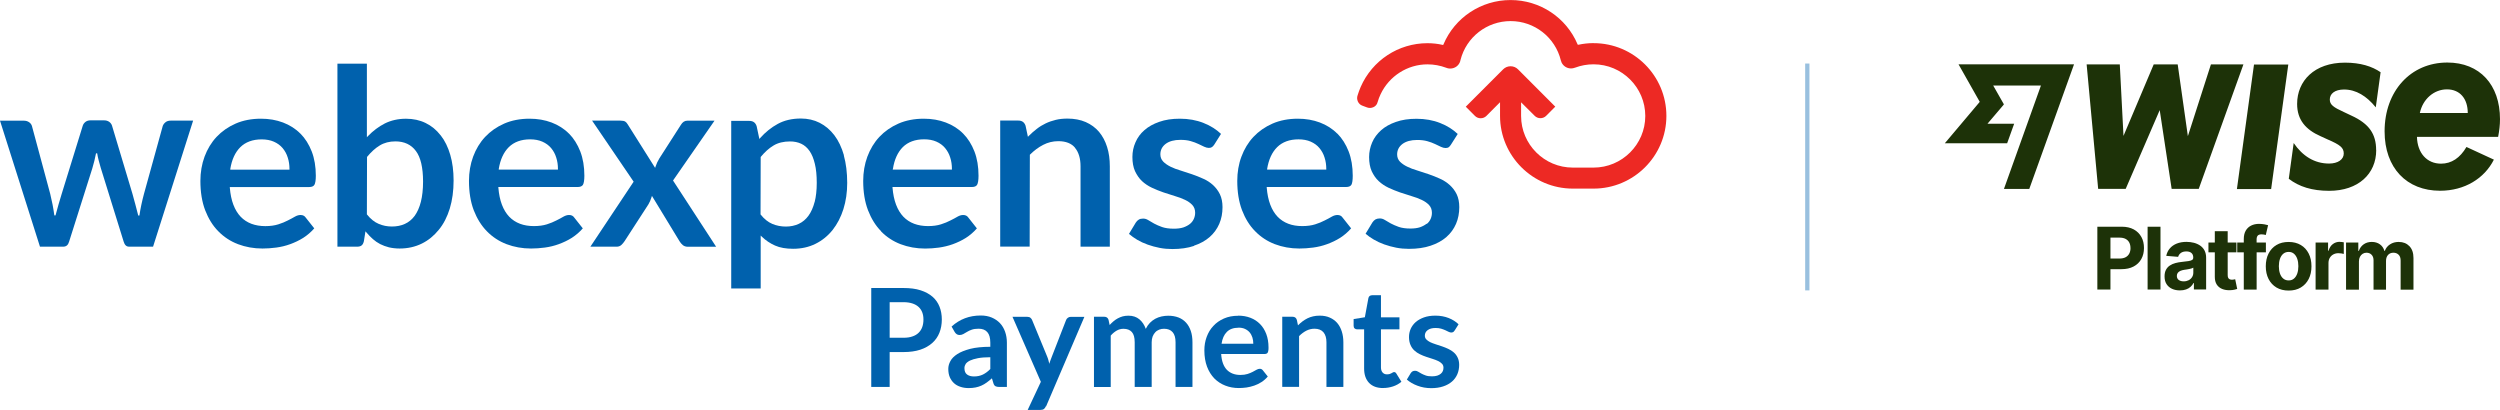 <?xml version="1.0" encoding="UTF-8"?>
<svg xmlns="http://www.w3.org/2000/svg" viewBox="0 0 683.04 112">
  <defs>
    <style>
      .cls-1 {
        fill: #0061ad;
      }

      .cls-2 {
        fill: #ed2924;
      }

      .cls-3 {
        fill: #1d3208;
      }

      .cls-4 {
        fill: #99c0df;
      }

      .cls-5 {
        mix-blend-mode: multiply;
      }

      .cls-6 {
        isolation: isolate;
      }
    </style>
  </defs>
  <g class="cls-6">
    <g id="Layer_1" data-name="Layer 1">
      <g>
        <g>
          <path class="cls-3" d="M586.76,79.1h3.52v-17.16h-3.52v17.16Zm-5.99-27.49l9.3-21.53,3.26,21.53h7.4l12.21-34.02h-8.88l-6.3,19.61-2.78-19.61h-6.55l-8.26,19.54-1.01-19.54h-9.06l3.15,34.02h7.52Zm1.31,16.15c0-.57-.11-1.07-.33-1.49-.22-.43-.56-.76-1.01-1-.45-.24-1.02-.35-1.72-.35h-2.41v5.72h2.43c.69,0,1.26-.12,1.71-.36,.45-.24,.78-.58,1.01-1.02,.22-.43,.33-.93,.33-1.5m2.97-3.02c.48,.87,.71,1.88,.71,3.02s-.24,2.15-.73,3.02c-.48,.87-1.19,1.55-2.1,2.03-.92,.49-2.03,.73-3.32,.73h-3.01v5.56h-3.58v-17.16h6.67c1.28,0,2.37,.25,3.28,.74,.9,.49,1.59,1.18,2.07,2.05m-44.16-36.89l-9.54,11.31h17.03l1.92-5.34h-7.29l4.45-5.23v-.14l-2.89-5.08h13.05l-10.11,28.26h6.92l12.23-34.05h-31.56l5.8,10.26Zm58.36,45.29c-.11,.07-.26,.14-.45,.2-.19,.06-.4,.11-.64,.16-.24,.05-.47,.09-.71,.13-.24,.04-.45,.07-.64,.09-.41,.06-.77,.16-1.08,.29-.31,.14-.55,.32-.72,.54-.17,.22-.26,.51-.26,.84,0,.49,.18,.86,.52,1.11,.35,.25,.79,.38,1.34,.38s.97-.11,1.37-.31c.4-.21,.71-.49,.93-.85,.23-.36,.34-.76,.34-1.22v-1.37Zm3.06-4.69c.29,.55,.44,1.21,.44,1.97v8.68h-3.34v-1.78h-.1c-.2,.4-.48,.75-.82,1.06-.34,.31-.75,.54-1.23,.71-.48,.17-1.03,.26-1.66,.26-.81,0-1.53-.14-2.16-.43-.63-.29-1.13-.71-1.5-1.28-.37-.57-.55-1.27-.55-2.12,0-.71,.13-1.32,.39-1.8,.26-.49,.61-.88,1.06-1.17,.45-.3,.95-.52,1.52-.67,.57-.15,1.17-.26,1.8-.32,.74-.08,1.33-.15,1.78-.22,.45-.07,.78-.18,.98-.31,.2-.14,.31-.35,.31-.62v-.05c0-.53-.16-.94-.49-1.23-.33-.29-.79-.43-1.39-.43-.63,0-1.14,.14-1.51,.42-.38,.28-.62,.64-.74,1.06l-3.25-.27c.17-.78,.49-1.46,.98-2.03,.49-.57,1.11-1.01,1.88-1.32,.77-.31,1.66-.47,2.67-.47,.7,0,1.38,.09,2.03,.25,.65,.17,1.22,.43,1.73,.78,.5,.35,.9,.8,1.19,1.35m8,7.91c-.17,.03-.33,.05-.49,.05-.24,0-.45-.03-.63-.11-.18-.07-.32-.2-.42-.38-.1-.18-.15-.44-.15-.77v-6.23h2.39v-2.68h-2.39v-3.08h-3.52v3.08h-1.74v2.68h1.74v6.7c0,.84,.17,1.54,.52,2.09,.35,.55,.85,.96,1.48,1.22,.64,.26,1.38,.38,2.22,.34,.46-.02,.85-.06,1.16-.14,.32-.08,.57-.14,.74-.2l-.55-2.65c-.09,.02-.22,.04-.38,.07m63.92-45.49c0-3.96-2.18-6.46-5.69-6.46s-6.59,2.62-7.4,6.46h13.09Zm8.31,6.51h-22.19c.11,4.43,2.73,7.33,6.57,7.33,2.89,0,5.2-1.57,6.96-4.56l7.49,3.46c-2.58,5.14-8,8.5-14.7,8.5-9.12,0-15.16-6.22-15.16-16.23,0-11,7.12-18.8,17.14-18.8,8.84,0,14.39,6.06,14.39,15.47,0,1.56-.18,3.15-.51,4.83m-43.28,28.68c-.71,0-1.34,.21-1.88,.62-.55,.41-.93,1.02-1.17,1.82h-.13v-2.25h-3.41v12.87h3.52v-7.28c0-.52,.12-.99,.35-1.39,.24-.4,.55-.72,.96-.94,.4-.22,.87-.34,1.38-.34,.24,0,.51,.02,.8,.06,.29,.04,.52,.08,.69,.14v-3.17c-.15-.04-.33-.07-.54-.09-.2-.02-.39-.03-.57-.03m-11.3,6.64c0-.75-.1-1.42-.3-2-.2-.58-.5-1.05-.89-1.39-.39-.34-.88-.51-1.46-.51s-1.08,.17-1.48,.51c-.4,.34-.7,.8-.9,1.39-.2,.59-.3,1.25-.3,2s.1,1.42,.3,2c.2,.58,.5,1.05,.9,1.38,.4,.34,.89,.51,1.48,.51s1.07-.17,1.46-.51c.39-.34,.69-.8,.89-1.38,.2-.59,.3-1.25,.3-2m2.82-3.46c.51,1,.76,2.16,.76,3.49s-.25,2.48-.76,3.47c-.51,1-1.23,1.77-2.16,2.33-.93,.56-2.04,.83-3.32,.83s-2.39-.28-3.32-.83c-.93-.56-1.65-1.33-2.16-2.33-.51-1-.76-2.16-.76-3.47s.25-2.49,.76-3.49c.51-1,1.23-1.78,2.16-2.33,.93-.56,2.04-.83,3.32-.83s2.39,.28,3.32,.83c.94,.55,1.65,1.33,2.16,2.33m-11.7-3h-2.53v-.86c0-.43,.1-.78,.3-1.02,.2-.24,.56-.36,1.08-.36,.21,0,.41,.02,.62,.06,.2,.04,.37,.08,.51,.12l.63-2.68c-.22-.07-.55-.14-1-.23-.45-.08-.94-.13-1.48-.13-.8,0-1.51,.15-2.14,.46-.63,.31-1.12,.77-1.48,1.38-.36,.61-.54,1.39-.54,2.32v.93h-1.79v2.68h1.79v10.19h3.51v-10.19h2.53v-2.68Zm36.33-.17c-.93,0-1.74,.22-2.41,.67-.68,.44-1.15,1.03-1.41,1.77h-.13c-.21-.75-.61-1.34-1.22-1.78-.61-.44-1.35-.66-2.22-.66s-1.6,.22-2.21,.65c-.62,.44-1.06,1.03-1.32,1.79h-.15v-2.27h-3.35v12.87h3.52v-7.72c0-.47,.09-.89,.27-1.24,.18-.35,.43-.63,.74-.83,.31-.2,.66-.3,1.05-.3,.58,0,1.05,.19,1.4,.56,.36,.37,.53,.88,.53,1.51v8.03h3.41v-7.86c0-.67,.18-1.21,.54-1.62,.36-.41,.86-.62,1.49-.62,.56,0,1.03,.18,1.4,.54,.38,.36,.56,.89,.56,1.61v7.95h3.51v-8.65c0-1.4-.37-2.47-1.11-3.24-.74-.76-1.7-1.15-2.89-1.15m-34.89-14.45l4.69-34.02h-9.37l-4.67,34.02h9.34Zm28.69-10.64c0-4.4-1.92-7.22-6.76-9.43l-2.07-.98c-2.86-1.3-3.83-2.01-3.83-3.42,0-1.54,1.31-2.72,3.88-2.73,3.3,0,6.18,1.79,8.68,4.87l1.32-9.59c-2.33-1.61-5.51-2.62-9.74-2.62-8.37,0-13.07,4.99-13.07,11.29,0,4.38,2.4,7.04,6.37,8.79l1.9,.87c3.52,1.52,4.47,2.28,4.47,3.89s-1.59,2.73-4.01,2.73c-4.01,0-7.25-2.06-9.67-5.61l-1.34,9.77c2.78,2.15,6.34,3.29,11.04,3.29,7.96,0,12.85-4.65,12.85-11.11"/>
          <g class="cls-5">
            <path class="cls-4" d="M494.37,17.35h-1.17v62m0,0h1.17V17.35"/>
          </g>
          <path class="cls-2" d="M435.38,11.78c-1.4,0-2.79,.15-4.16,.45h-.13l-.06-.09c-3.09-7.36-10.29-12.13-18.32-12.13s-15.23,4.77-18.34,12.13l-.06,.13h-.13c-1.36-.32-2.78-.47-4.19-.47-7.92,0-15.06,4.7-18.23,11.95-.32,.75-.6,1.51-.84,2.29-.41,1.12,.17,2.44,1.3,2.83l1.31,.49c.54,.2,1.15,.17,1.68-.07,.45-.2,.8-.52,1.01-.95,0,0,.09-.19,.17-.45,.21-.75,.48-1.45,.82-2.16,2.33-4.94,7.34-8.15,12.8-8.15,1.77,0,3.47,.32,5.11,.93,.13,.06,.24,.09,.39,.13,.22,.06,.47,.09,.71,.09,1.27,0,2.37-.8,2.74-2.01,.04-.09,.05-.2,.07-.32,1.59-6.26,7.21-10.64,13.7-10.64s12.17,4.42,13.72,10.74c.06,.21,.13,.43,.22,.62,.49,.97,1.47,1.58,2.57,1.58,.33,0,.67-.06,1.12-.22,1.6-.6,3.28-.91,5.03-.91,7.79,0,14.13,6.34,14.13,14.11s-6.34,14.11-14.13,14.11h-5.67c-7.79,0-14.13-6.34-14.13-14.11v-3.73l3.73,3.71c.41,.41,.97,.63,1.55,.63s1.14-.22,1.55-.63l2.51-2.52-10.18-10.2c-.54-.54-1.27-.84-2.03-.84s-1.49,.3-2.03,.84l-10.21,10.21,2.52,2.53c.41,.41,.97,.63,1.55,.63s1.14-.22,1.55-.63l3.74-3.75v3.73c0,10.94,8.93,19.87,19.89,19.87h5.67c10.96,0,19.89-8.91,19.89-19.87s-8.91-19.87-19.89-19.87"/>
          <path class="cls-1" d="M155.43,36.49c-1.3-1.32-2.91-2.33-4.73-3.02-1.83-.69-3.84-1.04-6.02-1.04-2.57,0-4.9,.45-6.93,1.34-2.03,.89-3.78,2.12-5.2,3.63-1.42,1.51-2.52,3.34-3.28,5.39-.76,2.05-1.14,4.3-1.14,6.64,0,3.02,.43,5.7,1.3,8,.88,2.27,2.09,4.23,3.6,5.76,1.51,1.55,3.32,2.74,5.37,3.52,2.05,.78,4.31,1.19,6.69,1.19,1.21,0,2.48-.09,3.76-.26,1.29-.17,2.57-.48,3.8-.93,1.23-.45,2.44-1.01,3.58-1.73,1.1-.71,2.11-1.57,3-2.59l-2.33-2.94c-.32-.48-.78-.71-1.42-.71-.48,0-1.01,.15-1.53,.45-.54,.32-1.19,.67-1.94,1.04-.75,.39-1.6,.75-2.59,1.06-1.01,.32-2.2,.48-3.56,.48s-2.65-.2-3.78-.63c-1.14-.43-2.14-1.08-2.96-1.94-.82-.86-1.49-1.96-1.99-3.28-.5-1.3-.82-2.87-.97-4.66v-.17h21.71c.67,0,1.16-.21,1.4-.6,.24-.41,.39-1.25,.39-2.48,0-2.48-.37-4.7-1.12-6.64-.75-1.92-1.79-3.58-3.09-4.88m-19.18,9.86v-.19c.41-2.55,1.32-4.55,2.74-5.96,1.42-1.4,3.37-2.13,5.83-2.13,1.27,0,2.39,.21,3.34,.63,.97,.43,1.77,1.01,2.39,1.75,.62,.75,1.1,1.6,1.4,2.59,.32,.99,.47,2.01,.47,3.13v.17h-16.16Z"/>
          <path class="cls-1" d="M365.34,36.49c-1.3-1.32-2.91-2.33-4.73-3.02-1.83-.69-3.84-1.04-6.02-1.04-2.55,0-4.9,.45-6.93,1.34-2.03,.89-3.78,2.12-5.2,3.63-1.42,1.51-2.52,3.34-3.28,5.39-.77,2.05-1.14,4.3-1.14,6.64,0,3.02,.43,5.7,1.3,8,.87,2.27,2.07,4.23,3.6,5.76,1.51,1.55,3.32,2.74,5.37,3.52,2.05,.78,4.31,1.19,6.69,1.19,1.19,0,2.48-.09,3.77-.26,1.29-.17,2.57-.48,3.8-.93,1.23-.45,2.44-1.01,3.58-1.73,1.1-.71,2.11-1.57,3-2.59l-2.33-2.94c-.32-.48-.78-.71-1.42-.71-.48,0-1,.15-1.53,.45-.54,.32-1.19,.67-1.94,1.04-.75,.39-1.6,.75-2.59,1.06-1.01,.32-2.2,.48-3.56,.48s-2.65-.2-3.77-.63c-1.14-.43-2.14-1.08-2.96-1.94-.82-.86-1.49-1.96-1.99-3.28-.5-1.3-.82-2.87-.97-4.66v-.17h21.71c.71,0,1.17-.21,1.42-.6,.24-.41,.37-1.25,.37-2.48,0-2.48-.37-4.7-1.12-6.64-.75-1.92-1.79-3.58-3.09-4.88m-19.18,9.86v-.19c.41-2.55,1.32-4.55,2.74-5.96,1.42-1.4,3.37-2.13,5.83-2.13,1.27,0,2.38,.21,3.34,.63,.97,.43,1.77,1.01,2.38,1.75,.62,.75,1.1,1.6,1.4,2.59,.32,.99,.47,2.01,.47,3.13v.17h-16.16Z"/>
        </g>
        <polygon class="cls-1" points="195.65 67.38 195.67 67.4 195.67 67.38 195.65 67.38"/>
        <g>
          <path class="cls-1" d="M45.25,33.38c-.37,.28-.63,.63-.78,1.02l-5.13,18.56c-.54,2.01-.97,4.01-1.25,5.93h-.32c-.24-.95-.5-1.94-.76-2.93-.26-.99-.54-1.98-.82-3l-5.59-18.64c-.13-.41-.39-.76-.76-1.03-.39-.28-.86-.41-1.42-.41h-3.71c-.52,0-.97,.13-1.34,.41-.35,.28-.62,.62-.75,1.03l-5.76,18.64c-.32,1.01-.62,2.01-.89,2.98-.28,.97-.54,1.94-.8,2.91h-.32c-.13-.97-.3-1.96-.48-2.93-.19-.97-.41-1.96-.65-2.96l-5-18.56c-.13-.41-.39-.75-.78-1.02-.41-.28-.89-.41-1.47-.41H0l10.92,34.43h6.32c.86,0,1.38-.45,1.64-1.38l6.34-20.02c.2-.67,.39-1.36,.56-2.05,.17-.69,.32-1.36,.45-2.05h.32c.11,.67,.24,1.34,.43,2.01,.17,.67,.35,1.32,.56,2.01l6.24,20.09c.28,.93,.75,1.38,1.44,1.38h6.6l10.94-34.43h-6.15c-.52,0-.99,.13-1.36,.41"/>
          <path class="cls-1" d="M195.18,32.97h-7.38c-.75,0-1.32,.39-1.79,1.17l-5.87,9.15c-.45,.73-.78,1.47-1.04,2.24l-.11,.34-7.49-11.89c-.2-.35-.45-.62-.71-.78-.26-.15-.71-.24-1.27-.24h-7.75l11.35,16.68-11.82,17.76h7.19c.5,0,.91-.15,1.25-.45,.35-.32,.65-.67,.89-1.04l6.51-10.05c.17-.28,.34-.6,.48-.93,.15-.34,.28-.69,.39-1.06l.11-.35,7.55,12.41c.24,.39,.54,.75,.89,1.04,.34,.28,.8,.45,1.38,.45h7.72l-11.78-18.1,11.31-16.31v-.04h-.02Z"/>
          <path class="cls-1" d="M389.77,61.12c-.48,.39-1.08,.71-1.81,.97-.73,.24-1.62,.35-2.61,.35-1.27,0-2.35-.15-3.2-.45-.82-.3-1.57-.62-2.18-.95-.62-.34-1.16-.67-1.62-.95-.45-.28-.89-.41-1.38-.41s-.89,.11-1.19,.28c-.32,.19-.58,.47-.82,.82l-1.86,3.08c.65,.56,1.38,1.1,2.22,1.58,.88,.52,1.84,.97,2.89,1.34,1.04,.37,2.14,.67,3.26,.89,1.12,.22,2.29,.32,3.47,.32,2.24,0,4.23-.28,5.93-.86,1.7-.56,3.15-1.36,4.31-2.37,1.16-1.01,2.03-2.22,2.63-3.6,.6-1.38,.89-2.93,.89-4.57,0-1.36-.24-2.53-.71-3.52-.47-.97-1.12-1.81-1.9-2.52-.78-.71-1.7-1.29-2.68-1.73-1-.45-2.05-.88-3.09-1.23-1.04-.35-2.09-.69-3.09-1.01-1.02-.3-1.96-.65-2.74-1.04-.82-.39-1.49-.86-1.99-1.36-.52-.54-.78-1.21-.78-1.99,0-1.17,.5-2.14,1.47-2.87,.97-.71,2.29-1.08,3.99-1.08,1.08,0,2.01,.11,2.81,.34,.78,.22,1.49,.48,2.11,.78,.62,.28,1.16,.54,1.6,.76,.45,.21,.86,.32,1.23,.32s.64-.06,.86-.2c.22-.17,.45-.41,.65-.75l1.83-2.89c-1.27-1.21-2.87-2.24-4.77-2.98-1.94-.78-4.12-1.17-6.49-1.17-2.13,0-4.01,.28-5.63,.86-1.62,.56-2.98,1.32-4.04,2.27-1.06,.95-1.9,2.05-2.44,3.32-.54,1.25-.84,2.61-.84,4.01,0,1.51,.24,2.81,.71,3.86,.49,1.04,1.12,1.98,1.9,2.7,.78,.73,1.69,1.34,2.72,1.83,1.01,.48,2.07,.89,3.13,1.27,1.08,.35,2.12,.69,3.15,1.01,1.04,.3,1.96,.65,2.78,1.04,.82,.39,1.49,.86,1.99,1.4,.52,.56,.78,1.27,.78,2.12,0,.56-.11,1.12-.34,1.64-.22,.52-.58,1.01-1.06,1.4"/>
          <path class="cls-1" d="M120.37,36.96c-1.12-1.45-2.5-2.59-4.08-3.35-1.58-.78-3.39-1.17-5.37-1.17-2.16,0-4.1,.45-5.78,1.29-1.68,.86-3.24,2.03-4.62,3.47l-.28,.3V17.39h-8.05v50.01h5.37c.52,0,.95-.11,1.23-.34,.3-.22,.5-.62,.63-1.16l.43-2.7,.24,.28c.56,.67,1.16,1.29,1.77,1.83,.61,.54,1.29,1.01,2.01,1.38,.73,.37,1.55,.67,2.41,.89,.86,.2,1.84,.32,2.91,.32,2.2,0,4.23-.45,6.04-1.34,1.81-.89,3.35-2.16,4.64-3.76,1.32-1.58,2.33-3.58,3.02-5.83,.69-2.27,1.04-4.85,1.04-7.64,0-2.59-.3-4.96-.91-7.03-.6-2.07-1.47-3.86-2.61-5.31m-5.42,18.15c-.39,1.55-.97,2.81-1.68,3.82-.75,1.01-1.66,1.75-2.7,2.22-1.04,.48-2.24,.71-3.54,.71s-2.48-.24-3.62-.73c-1.14-.48-2.2-1.32-3.21-2.59l.04-15.69c1.1-1.34,2.25-2.4,3.47-3.13,1.21-.75,2.66-1.12,4.29-1.12,2.4,0,4.31,.88,5.59,2.63,1.3,1.71,1.96,4.53,1.96,8.37,0,2.12-.21,3.97-.6,5.52"/>
          <path class="cls-1" d="M326.18,67.14c1.7-.56,3.15-1.36,4.31-2.37,1.15-1.01,2.03-2.22,2.63-3.6,.6-1.38,.89-2.93,.89-4.57,0-1.36-.24-2.53-.71-3.52-.47-.97-1.12-1.81-1.88-2.52-.78-.71-1.68-1.29-2.68-1.73-1.01-.45-2.05-.88-3.09-1.23-1.04-.35-2.09-.69-3.09-1.01-1.02-.3-1.96-.65-2.74-1.04-.86-.43-1.51-.89-2.01-1.4-.52-.54-.78-1.21-.78-1.99,0-1.17,.5-2.14,1.47-2.87,.97-.71,2.29-1.08,3.99-1.08,1.08,0,2.03,.11,2.81,.34,.78,.22,1.49,.48,2.11,.78,.62,.28,1.15,.54,1.6,.76,.45,.2,.86,.32,1.23,.32s.63-.06,.86-.21c.22-.13,.45-.37,.67-.71l1.83-2.91c-1.27-1.21-2.87-2.24-4.77-2.98-1.94-.78-4.12-1.17-6.48-1.17-2.13,0-4.01,.28-5.63,.86-1.62,.56-2.98,1.32-4.05,2.27-1.08,.93-1.9,2.05-2.44,3.32-.56,1.25-.84,2.61-.84,4.01,0,1.51,.24,2.81,.71,3.86,.49,1.04,1.12,1.98,1.88,2.7,.78,.73,1.69,1.34,2.72,1.83,1.01,.48,2.07,.89,3.13,1.27,1.08,.35,2.12,.69,3.15,1.01,1.04,.3,1.96,.65,2.78,1.04,.82,.39,1.49,.86,1.99,1.4,.52,.56,.78,1.27,.78,2.12,0,.56-.11,1.12-.34,1.64-.22,.52-.58,1.01-1.06,1.4-.48,.39-1.08,.71-1.81,.97-.73,.24-1.62,.35-2.61,.35-1.27,0-2.35-.15-3.21-.45-.82-.3-1.57-.61-2.18-.95s-1.16-.67-1.62-.95c-.45-.28-.89-.41-1.38-.41s-.89,.09-1.19,.28c-.32,.19-.6,.47-.82,.82l-1.86,3.08c.65,.56,1.4,1.1,2.22,1.59,.88,.52,1.84,.97,2.89,1.34,1.04,.37,2.14,.67,3.26,.89,1.12,.22,2.29,.32,3.47,.32,2.24,0,4.23-.28,5.95-.86"/>
          <path class="cls-1" d="M230.58,42.44c-.62-2.16-1.51-4.03-2.63-5.5-1.12-1.47-2.48-2.61-4.01-3.39-1.53-.78-3.26-1.17-5.14-1.17-2.41,0-4.53,.5-6.3,1.47-1.79,.97-3.39,2.27-4.81,3.86l-.22,.26-.75-3.52c-.32-.95-.97-1.42-1.98-1.42h-4.96v45.78h8.05v-14.46l.28,.28c1.06,1.04,2.29,1.86,3.65,2.46,1.34,.6,3.02,.88,4.92,.88,2.26,0,4.31-.45,6.13-1.36,1.81-.89,3.37-2.16,4.66-3.77,1.27-1.6,2.27-3.52,2.96-5.7,.69-2.18,1.04-4.6,1.04-7.16,0-2.81-.32-5.35-.93-7.53m-7.98,12.75c-.39,1.49-.95,2.74-1.68,3.75-.73,.99-1.6,1.73-2.67,2.22-1.04,.48-2.22,.73-3.5,.73s-2.57-.24-3.71-.73c-1.14-.48-2.2-1.32-3.21-2.59l.04-15.69c1.1-1.34,2.27-2.4,3.5-3.13,1.23-.75,2.76-1.12,4.53-1.12,1.12,0,2.14,.21,3.04,.63,.89,.41,1.66,1.08,2.29,1.99,.62,.89,1.1,2.07,1.44,3.5,.35,1.4,.52,3.17,.52,5.2s-.2,3.78-.58,5.27"/>
          <path class="cls-1" d="M240.7,63.2c1.51,1.55,3.32,2.74,5.37,3.52,2.05,.78,4.31,1.19,6.69,1.19,1.19,0,2.48-.09,3.76-.26,1.29-.19,2.57-.48,3.8-.93,1.23-.45,2.44-1.01,3.58-1.73,1.1-.71,2.11-1.57,3-2.59l-2.33-2.95c-.32-.48-.78-.71-1.42-.71-.48,0-1.01,.15-1.53,.45-.54,.32-1.19,.67-1.94,1.04-.75,.39-1.6,.75-2.59,1.06-1,.32-2.18,.48-3.56,.48s-2.65-.22-3.76-.63c-1.14-.43-2.14-1.08-2.96-1.94s-1.49-1.96-1.99-3.28c-.5-1.3-.82-2.87-.97-4.66v-.17h21.71c.69,0,1.16-.2,1.4-.6,.24-.41,.39-1.25,.39-2.48,0-2.48-.37-4.7-1.12-6.64-.75-1.92-1.79-3.58-3.09-4.88-1.3-1.32-2.91-2.33-4.73-3.02-1.83-.69-3.84-1.04-6.02-1.04-2.57,0-4.9,.45-6.93,1.34-2.03,.89-3.78,2.12-5.2,3.63-1.42,1.51-2.51,3.34-3.28,5.39-.76,2.05-1.14,4.31-1.14,6.64,0,3.02,.43,5.7,1.31,8,.88,2.27,2.07,4.23,3.6,5.76m3.21-17.04c.39-2.55,1.3-4.55,2.7-5.96,1.42-1.4,3.37-2.13,5.83-2.13,1.27,0,2.39,.21,3.34,.63,.97,.43,1.77,1.01,2.38,1.75,.62,.75,1.1,1.6,1.4,2.59,.32,.97,.47,2.01,.47,3.13v.17h-16.16v-.19h.04Z"/>
          <path class="cls-1" d="M293.71,40.39c.99,1.19,1.51,2.89,1.51,5.03v21.97h8v-21.96c0-1.92-.24-3.71-.75-5.29-.5-1.58-1.23-2.96-2.2-4.12-.97-1.14-2.18-2.03-3.63-2.67-1.43-.63-3.13-.95-4.99-.95-1.15,0-2.24,.11-3.21,.35-.97,.24-1.92,.56-2.76,.97-.86,.41-1.68,.91-2.44,1.51-.78,.6-1.51,1.25-2.2,1.94l-.2,.21-.64-3.02c-.32-.95-.97-1.42-1.97-1.42h-4.96v34.43h8.05l.05-25.09c1.14-1.14,2.37-2.05,3.63-2.7,1.29-.67,2.68-1.01,4.16-1.01,2.03,0,3.58,.6,4.57,1.81"/>
          <path class="cls-1" d="M82.05,36.49c-1.3-1.32-2.91-2.33-4.73-3.02-1.83-.69-3.84-1.04-6.02-1.04-2.57,0-4.9,.45-6.93,1.34-2.03,.89-3.78,2.12-5.2,3.63-1.42,1.51-2.52,3.34-3.28,5.39-.76,2.05-1.14,4.31-1.14,6.64,0,3.02,.43,5.7,1.3,8,.88,2.27,2.07,4.23,3.6,5.76,1.51,1.55,3.32,2.74,5.37,3.52,2.05,.78,4.31,1.19,6.69,1.19,1.21,0,2.48-.09,3.77-.26,1.29-.17,2.57-.48,3.8-.93,1.23-.45,2.44-1.01,3.58-1.73,1.1-.71,2.11-1.57,3-2.59l-2.33-2.94c-.32-.48-.78-.71-1.42-.71-.48,0-1.01,.15-1.53,.45-.56,.32-1.19,.67-1.94,1.04-.75,.39-1.6,.75-2.59,1.06-1.01,.32-2.18,.49-3.56,.49s-2.65-.21-3.78-.63c-1.14-.43-2.14-1.08-2.96-1.94s-1.49-1.96-1.99-3.28c-.5-1.3-.82-2.87-.97-4.66v-.17h21.71c.69,0,1.16-.21,1.4-.6,.24-.41,.39-1.25,.39-2.48,0-2.48-.37-4.7-1.12-6.64-.75-1.92-1.79-3.58-3.09-4.88m-19.16,9.86v-.19c.41-2.55,1.32-4.55,2.74-5.96,1.42-1.4,3.37-2.13,5.83-2.13,1.27,0,2.39,.21,3.34,.63,.97,.43,1.77,1.01,2.39,1.75,.62,.75,1.1,1.6,1.4,2.59,.32,.99,.47,2.01,.47,3.13v.17h-16.16Z"/>
          <path class="cls-1" d="M243.07,92.28h3.78c.92,0,1.74-.11,2.41-.35,.69-.22,1.25-.56,1.7-.99,.45-.43,.78-.95,1.01-1.57,.22-.61,.33-1.3,.33-2.07s-.11-1.38-.33-1.96c-.22-.58-.56-1.08-1.01-1.49-.45-.41-1.01-.73-1.7-.95-.69-.22-1.49-.34-2.41-.34h-3.78v9.71Zm0,3.93v9.51h-5.03v-27.03h8.8c1.81,0,3.37,.2,4.7,.63,1.32,.43,2.4,1.02,3.26,1.77,.86,.76,1.49,1.68,1.9,2.72,.41,1.04,.62,2.22,.62,3.49s-.22,2.52-.65,3.6c-.43,1.08-1.08,2.03-1.96,2.81-.88,.78-1.96,1.4-3.26,1.83-1.3,.43-2.83,.65-4.6,.65h-3.78l.02,.02Z"/>
          <path class="cls-1" d="M266.11,102.85c.46,0,.91-.04,1.3-.13,.39-.09,.78-.21,1.14-.39,.35-.17,.69-.39,1.02-.63,.33-.24,.67-.54,1-.89v-3.21c-1.34,0-2.48,.09-3.37,.26-.89,.17-1.62,.39-2.18,.65-.54,.26-.93,.58-1.17,.91-.22,.35-.35,.73-.35,1.16,0,.82,.24,1.4,.73,1.75,.48,.35,1.1,.52,1.88,.52m8.96,2.87h-2.07c-.43,0-.78-.07-1.02-.2-.24-.13-.43-.39-.56-.8l-.41-1.36c-.49,.43-.97,.82-1.44,1.16-.47,.34-.95,.62-1.45,.84-.5,.22-1.02,.39-1.59,.5-.56,.11-1.19,.17-1.86,.17-.8,0-1.57-.11-2.24-.34-.69-.22-1.27-.54-1.77-.99-.49-.45-.87-.99-1.16-1.64-.28-.65-.41-1.42-.41-2.27,0-.73,.19-1.44,.58-2.14,.37-.71,1.01-1.34,1.9-1.92,.87-.56,2.07-1.04,3.52-1.42,1.47-.37,3.3-.56,5.48-.56v-1.14c0-1.29-.28-2.26-.82-2.87-.54-.62-1.32-.93-2.37-.93-.75,0-1.38,.09-1.86,.26-.5,.17-.93,.37-1.3,.6-.37,.22-.71,.41-1.03,.6-.32,.17-.65,.26-1.02,.26-.32,0-.58-.07-.8-.24-.22-.17-.41-.35-.54-.6l-.84-1.47c2.2-2.01,4.86-3.02,7.98-3.02,1.12,0,2.12,.19,3,.56,.87,.37,1.62,.88,2.24,1.53,.61,.65,1.08,1.44,1.4,2.35,.32,.91,.49,1.9,.49,2.98v12.12h-.02Z"/>
          <path class="cls-1" d="M285.75,110.99c-.13,.32-.32,.58-.54,.75-.22,.17-.56,.26-1,.26h-3.43l3.6-7.68-7.75-17.76h4.04c.37,0,.65,.09,.86,.26,.21,.17,.35,.37,.45,.6l4.1,9.94c.13,.32,.26,.65,.35,1.01,.09,.35,.19,.71,.26,1.04,.09-.35,.2-.71,.34-1.04,.11-.34,.24-.67,.39-1.03l3.86-9.92c.09-.24,.26-.45,.5-.61,.22-.17,.48-.24,.78-.24h3.71l-10.46,24.45-.06-.02Z"/>
          <path class="cls-1" d="M298.89,105.72v-19.18h2.81c.6,0,.99,.28,1.17,.84l.3,1.42c.34-.37,.69-.71,1.06-1.02,.37-.32,.77-.58,1.17-.8,.41-.22,.86-.41,1.34-.54,.48-.13,1-.19,1.58-.19,1.21,0,2.2,.34,2.98,.99,.78,.65,1.36,1.53,1.75,2.61,.3-.63,.67-1.17,1.12-1.64,.45-.47,.95-.82,1.47-1.12,.54-.28,1.1-.5,1.71-.63,.62-.13,1.21-.2,1.83-.2,1.06,0,1.99,.17,2.81,.48,.82,.32,1.51,.8,2.07,1.42,.56,.61,.99,1.38,1.29,2.27,.3,.89,.45,1.92,.45,3.08v12.21h-4.62v-12.21c0-1.23-.26-2.14-.8-2.76-.54-.62-1.32-.93-2.35-.93-.46,0-.91,.07-1.32,.24-.41,.17-.77,.39-1.06,.71-.3,.32-.54,.69-.73,1.16-.17,.47-.26,.99-.26,1.58v12.21h-4.64v-12.21c0-1.29-.26-2.22-.78-2.8-.52-.58-1.29-.88-2.29-.88-.65,0-1.29,.17-1.86,.5-.58,.34-1.12,.78-1.62,1.36v14.04h-4.58Z"/>
          <path class="cls-1" d="M338.37,89.54c-1.34,0-2.41,.37-3.17,1.14-.77,.76-1.25,1.85-1.45,3.24h8.67c0-.6-.07-1.16-.24-1.7-.17-.52-.41-.99-.75-1.4-.33-.39-.76-.71-1.27-.95-.5-.24-1.12-.35-1.79-.35v.02Zm-.09-3.3c1.21,0,2.33,.19,3.34,.58,1.02,.39,1.88,.95,2.63,1.7,.75,.75,1.3,1.66,1.71,2.72,.41,1.08,.62,2.31,.62,3.69,0,.35,0,.63-.06,.88-.04,.22-.09,.41-.17,.54-.07,.13-.19,.22-.34,.28-.13,.06-.32,.09-.52,.09h-11.85c.13,1.98,.67,3.41,1.58,4.34,.91,.91,2.14,1.38,3.67,1.38,.75,0,1.4-.09,1.94-.26,.54-.17,1.02-.37,1.42-.58,.41-.2,.76-.41,1.06-.58,.3-.17,.6-.26,.89-.26,.19,0,.35,.04,.48,.11,.13,.07,.26,.19,.36,.32l1.34,1.68c-.5,.6-1.08,1.1-1.71,1.51-.63,.41-1.3,.73-1.99,.97-.69,.24-1.4,.41-2.11,.52-.71,.09-1.41,.15-2.09,.15-1.32,0-2.57-.22-3.71-.67-1.16-.45-2.14-1.1-3-1.96-.84-.88-1.51-1.94-1.99-3.21-.48-1.29-.73-2.76-.73-4.44,0-1.3,.2-2.53,.63-3.69,.43-1.16,1.02-2.16,1.83-3,.78-.86,1.75-1.53,2.89-2.03,1.14-.5,2.42-.75,3.86-.75l.02-.04Z"/>
          <path class="cls-1" d="M350.33,105.72v-19.18h2.81c.6,0,.99,.28,1.17,.84l.32,1.51c.39-.39,.8-.76,1.23-1.08,.43-.32,.88-.6,1.36-.84,.48-.24,.99-.41,1.55-.54,.54-.13,1.14-.19,1.79-.19,1.04,0,1.98,.17,2.78,.54,.8,.35,1.49,.86,2.03,1.49,.54,.63,.95,1.42,1.23,2.29,.28,.89,.43,1.86,.43,2.94v12.21h-4.62v-12.21c0-1.17-.28-2.07-.82-2.72-.54-.63-1.36-.97-2.44-.97-.8,0-1.55,.19-2.24,.54-.69,.35-1.36,.86-1.98,1.47v13.87h-4.62l.02,.02Z"/>
          <path class="cls-1" d="M377.88,106.02c-1.66,0-2.93-.47-3.84-1.42-.89-.95-1.34-2.24-1.34-3.9v-10.72h-1.94c-.24,0-.46-.07-.65-.24-.19-.17-.28-.41-.28-.73v-1.83l3.07-.5,.97-5.24c.05-.24,.17-.45,.35-.58,.19-.13,.41-.2,.69-.2h2.39v6.04h5.05v3.28h-5.05v10.4c0,.6,.15,1.06,.45,1.4,.3,.34,.69,.5,1.19,.5,.28,0,.52-.04,.73-.09,.18-.07,.35-.15,.5-.22,.15-.07,.28-.15,.39-.22,.11-.07,.22-.09,.34-.09,.13,0,.24,.04,.33,.09,.09,.07,.19,.17,.28,.32l1.38,2.24c-.67,.56-1.45,.99-2.31,1.27-.86,.28-1.77,.43-2.7,.43v.02Z"/>
          <path class="cls-1" d="M397.43,90.29c-.13,.2-.26,.34-.39,.43-.13,.07-.32,.13-.52,.13-.22,0-.47-.06-.73-.19-.26-.13-.56-.26-.89-.43-.34-.15-.73-.3-1.16-.43-.43-.13-.93-.19-1.53-.19-.91,0-1.62,.19-2.14,.58-.52,.39-.78,.89-.78,1.51,0,.41,.13,.76,.41,1.04,.26,.28,.61,.52,1.06,.75,.45,.2,.95,.41,1.51,.58,.56,.17,1.14,.35,1.71,.56,.58,.2,1.16,.43,1.71,.69,.56,.26,1.06,.58,1.51,.97,.45,.39,.8,.86,1.06,1.42,.26,.54,.41,1.21,.41,1.98,0,.91-.17,1.77-.5,2.55-.34,.78-.82,1.45-1.47,2.01-.65,.56-1.45,1.01-2.4,1.32-.95,.32-2.05,.48-3.28,.48-.65,0-1.31-.06-1.94-.17-.63-.11-1.23-.28-1.81-.5-.58-.21-1.12-.47-1.6-.75-.48-.28-.93-.6-1.3-.93l1.06-1.75c.13-.2,.3-.37,.48-.48,.19-.11,.43-.17,.71-.17s.56,.07,.82,.24c.26,.17,.56,.34,.89,.52,.34,.19,.73,.35,1.19,.52,.45,.17,1.03,.24,1.74,.24,.54,0,1.02-.07,1.42-.19,.39-.13,.71-.3,.97-.52,.26-.22,.45-.47,.56-.75,.11-.28,.17-.58,.17-.88,0-.45-.13-.82-.41-1.1-.26-.28-.62-.54-1.06-.75-.45-.21-.95-.41-1.51-.58-.56-.17-1.14-.35-1.73-.56-.6-.2-1.17-.43-1.73-.71-.56-.26-1.08-.62-1.51-1.02-.45-.41-.8-.91-1.06-1.51-.26-.6-.41-1.32-.41-2.16,0-.78,.15-1.53,.46-2.24,.32-.71,.77-1.32,1.38-1.86,.6-.52,1.36-.95,2.25-1.27,.89-.32,1.94-.48,3.13-.48,1.32,0,2.52,.22,3.62,.65,1.08,.43,1.99,1.01,2.7,1.71l-1.04,1.66h-.02Z"/>
        </g>
      </g>
    </g>
  </g>
</svg>